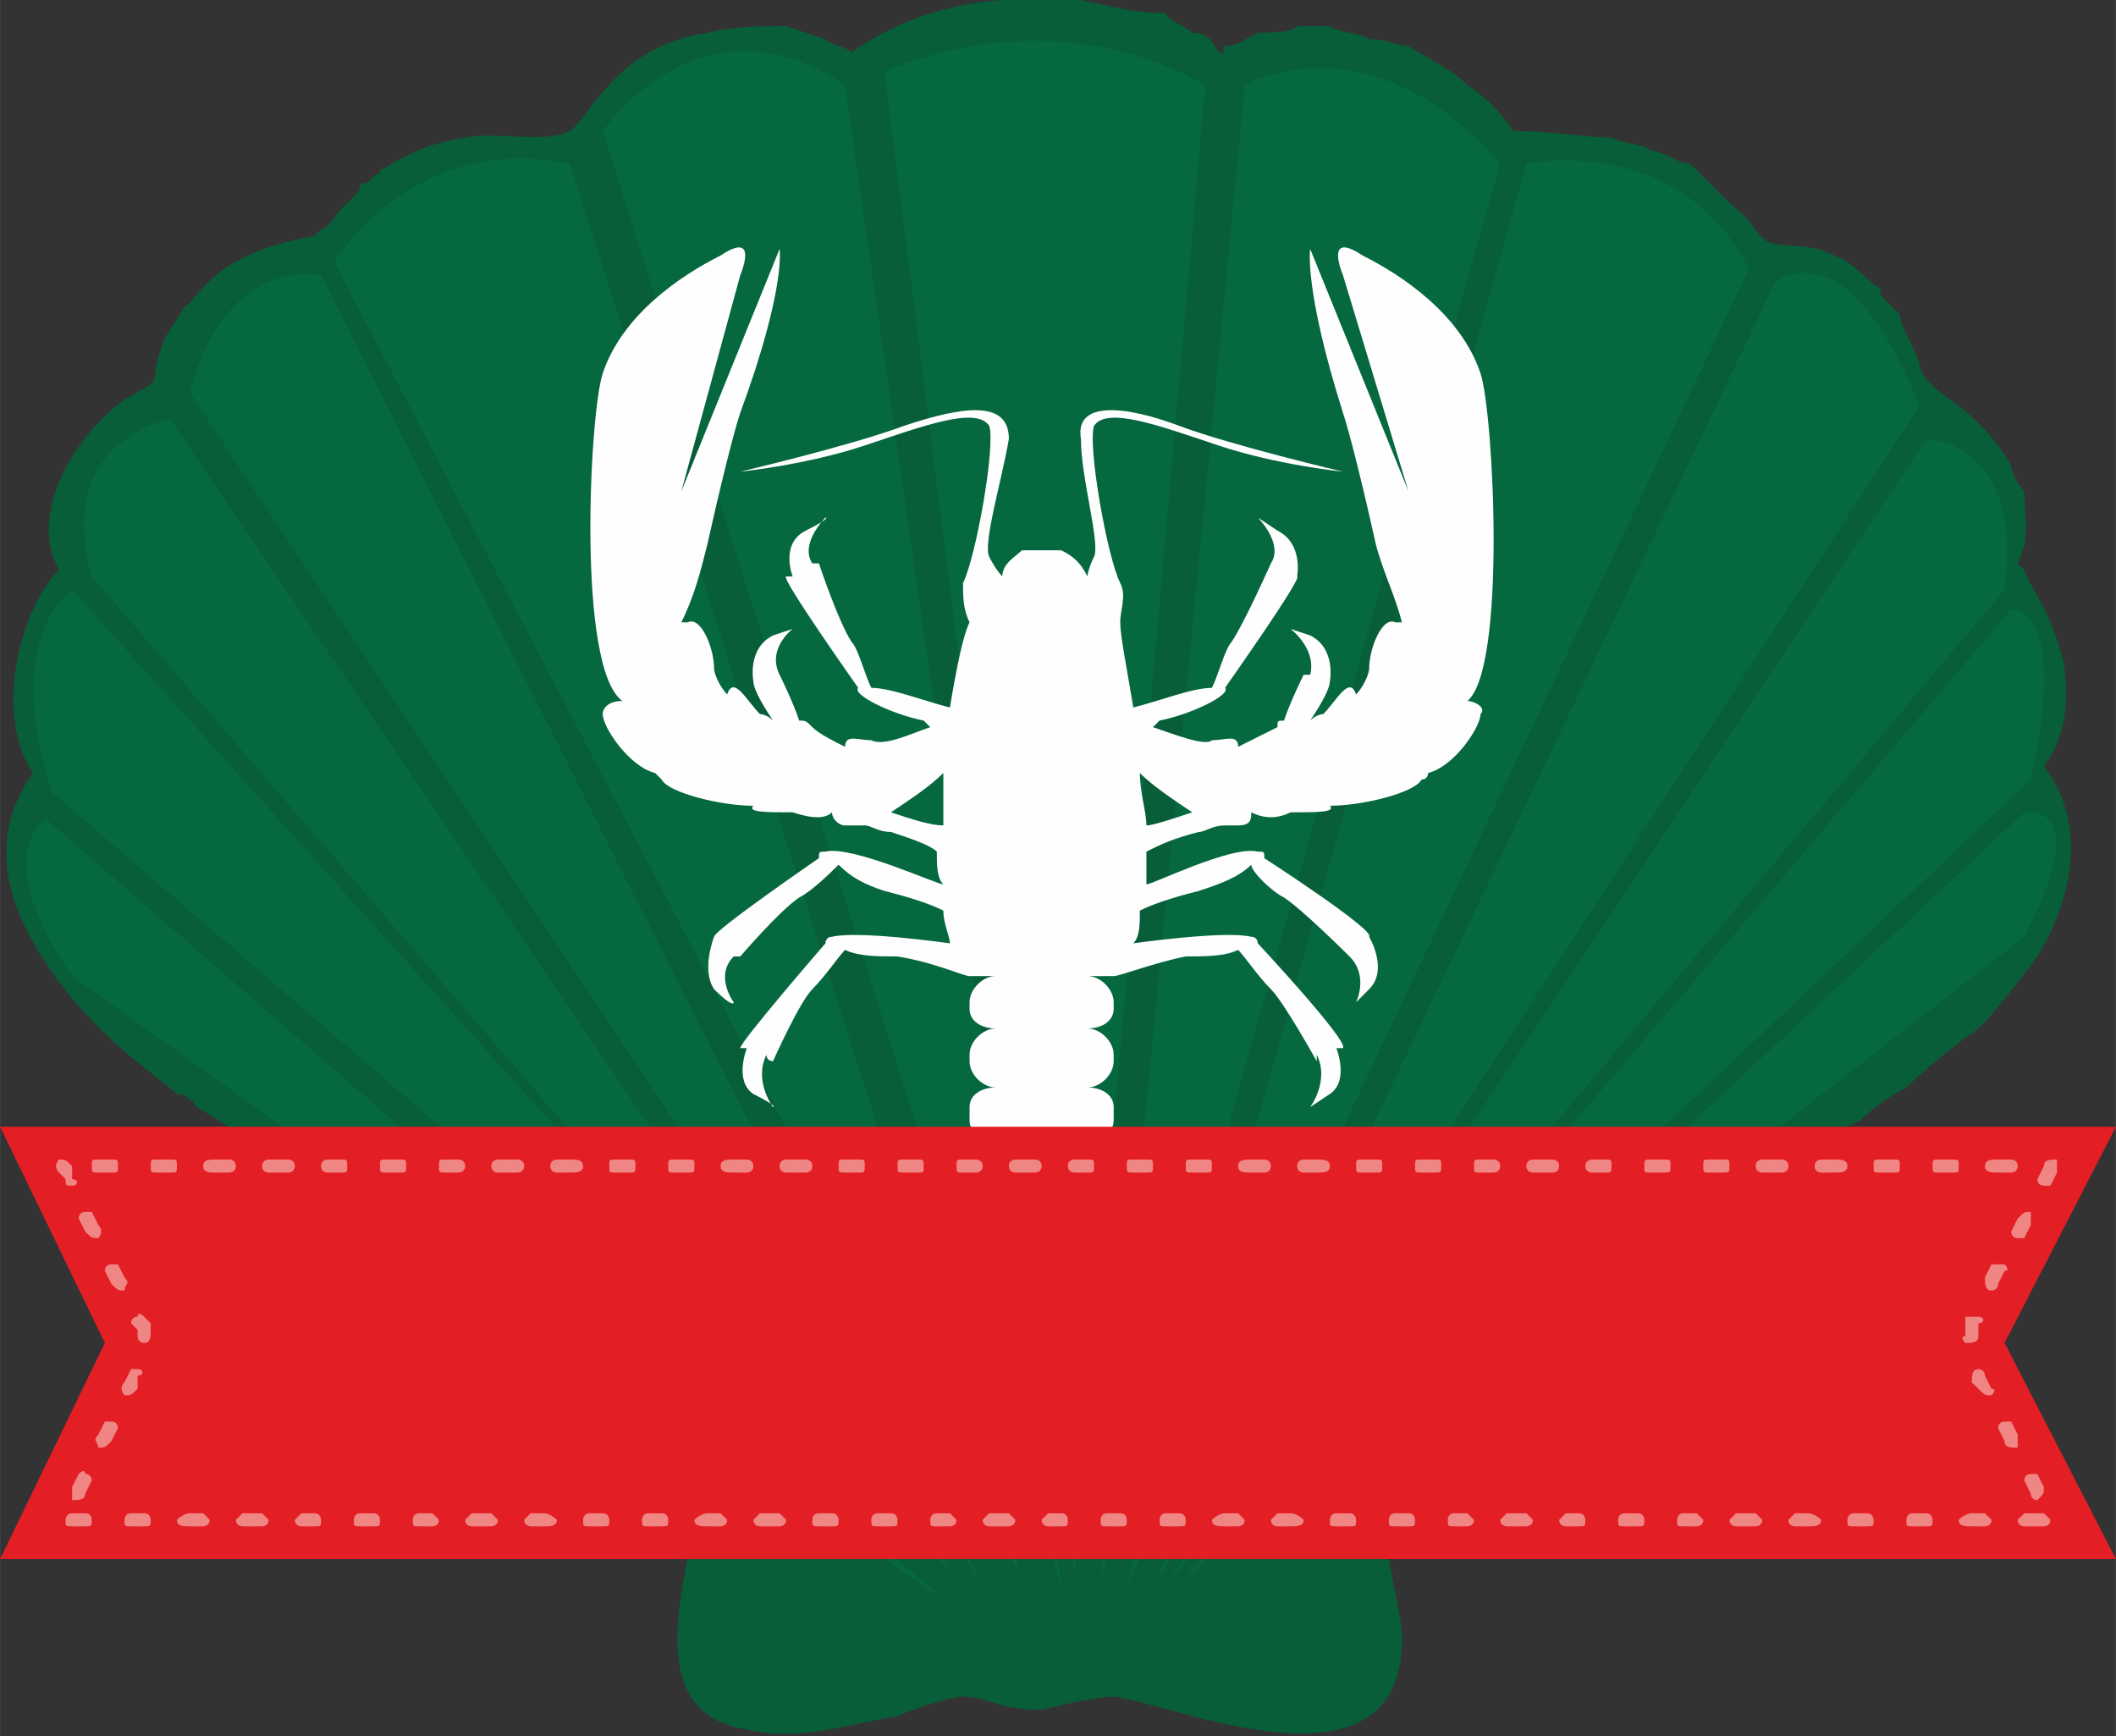 <?xml version="1.0" encoding="UTF-8"?>
<!DOCTYPE svg PUBLIC "-//W3C//DTD SVG 1.1//EN" "http://www.w3.org/Graphics/SVG/1.1/DTD/svg11.dtd">
<!-- Creator: CorelDRAW X7 -->
<svg xmlns="http://www.w3.org/2000/svg" xml:space="preserve" width="1.52in" height="1.247in" version="1.1" style="shape-rendering:geometricPrecision; text-rendering:geometricPrecision; image-rendering:optimizeQuality; fill-rule:evenodd; clip-rule:evenodd"
viewBox="0 0 323 265"
 xmlns:xlink="http://www.w3.org/1999/xlink">
 <rect x="0" y="0" width="323" height="265" fill="#333333" stroke="none"/>
 <defs>
  <style type="text/css">
   <![CDATA[
    .fil2 {fill:#FEFEFE}
    .fil3 {fill:#E31E24}
    .fil1 {fill:#05683E}
    .fil0 {fill:#075E39}
    .fil4 {fill:#F08683;fill-rule:nonzero}
   ]]>
  </style>
 </defs>
 <g id="Layer_x0020_1">
  <path class="fil0" d="M126 6l-6 -2c-4,0 -8,0 -12,1 -14,2 -18,13 -21,15 -4,2 -11,0 -16,1 -7,1 -11,4 -13,5 0,1 0,0 -1,1 -1,1 -1,1 -2,1 0,1 0,1 -1,2 -1,1 -1,1 -2,2 -1,1 -2,3 -3,3 -1,1 -1,1 -1,1 -16,3 -17,9 -20,11 -1,2 -2,3 -3,5 -3,8 1,5 -6,9 -7,5 -15,17 -10,26 -6,6 -10,22 -4,31 -7,10 -4,20 2,29 7,11 18,18 20,20 1,0 1,0 2,1 1,0 0,0 1,1 2,1 11,7 14,9 4,3 9,7 14,10 4,3 9,6 12,9 4,3 36,28 36,29 3,6 -12,35 8,38 8,2 16,-1 23,-2 2,-1 8,-3 10,-3 4,0 5,2 12,2 4,-1 9,-2 11,-2 9,1 45,17 44,-10 -1,-7 -4,-18 -3,-24l17 -13c3,-3 16,-13 18,-14 2,-2 12,-9 15,-11 3,-2 5,-4 8,-5 2,-2 5,-5 8,-6 1,-2 5,-4 7,-5 2,-2 5,-4 7,-5 2,-2 8,-7 11,-9 3,-3 6,-7 9,-11 5,-8 8,-20 1,-29 3,-4 4,-9 3,-16 -2,-8 -5,-11 -6,-14 -1,-1 0,0 -1,-1 2,-4 1,-7 1,-11 -1,-1 -2,-3 -2,-4 -6,-10 -12,-10 -14,-15 0,-2 -3,-6 -3,-8l-1 -1c0,0 -1,-1 -1,-1 -1,-1 -1,-1 -1,-2 -2,-1 -4,-4 -7,-5 -4,-2 -6,-1 -10,-2 -2,-1 -2,-3 -6,-6l-6 -6c-2,0 -4,-2 -6,-2 -1,-1 -4,-1 -6,-2 -4,0 -9,-1 -15,-1 -2,-3 -4,-5 -7,-7 -3,-3 -8,-5 -9,-6 -2,0 -3,-1 -6,-1 -1,-1 -5,-1 -6,-2l-5 0c-1,1 -4,1 -6,1 -2,1 -3,2 -5,2 -1,1 1,1 -1,1 -1,-2 -2,-3 -4,-3 -1,-1 -4,-2 -4,-3 -5,0 -8,-1 -13,-2 -14,-1 -25,1 -35,8 -1,-1 -3,-1 -4,-2z"/>
  <path class="fil1" d="M8 121l137 118 -134 -149c0,0 -11,7 -3,31zm6 -33l132 153 -120 -177c0,0 -18,3 -12,24zm35 -46l101 200 -121 -182c0,0 4,-20 20,-18zm38 -17l69 216 -105 -201c0,0 12,-20 36,-15zm42 -12l33 229 -70 -222c0,0 15,-22 37,-7zm55 0l-20 227 -29 -229c0,0 24,-12 49,2zm45 12l-61 216 22 -228c0,0 19,-11 39,12zm38 16l-95 201 61 -217c0,0 23,-5 34,16zm26 21l-117 180 95 -199c0,0 11,-9 22,19zm13 28l-128 152 116 -175c0,0 15,0 12,23zm4 29l-130 123 127 -149c0,0 9,-1 3,26zm-299 30l134 96 -138 -120c0,0 -9,5 4,24zm298 -6l-122 95 122 -114c0,0 11,-2 0,19z"/>
  <path class="fil2" d="M152 157c-2,0 -4,-1 -4,-3l0 -1c0,-2 2,-4 4,-4l-2 0c-1,0 -1,0 -2,0 -1,0 -5,-2 -11,-3 -3,0 -6,0 -8,-1 -1,1 -3,4 -5,6 -2,2 -6,11 -6,11 0,0 -1,0 -1,-1l0 0c-2,4 1,8 1,8 0,0 1,0 -3,-2 -3,-2 -1,-7 -1,-7l0 0c0,0 0,0 -1,0 0,-1 13,-16 13,-16 0,0 0,-1 1,-1 4,-1 18,1 18,1 0,-1 -1,-3 -1,-5 -2,-1 -5,-2 -9,-3 -3,-1 -5,-2 -7,-4 -1,1 -4,4 -6,5 -3,2 -9,9 -9,9 0,0 -1,0 -1,0 -3,3 0,7 0,7 0,0 0,1 -3,-2 -2,-3 0,-8 0,-8 0,0 0,0 0,0 0,-1 16,-12 16,-12 0,-1 0,-1 1,-1 4,-1 17,5 18,5 -1,-1 -1,-3 -1,-5 -1,-1 -4,-2 -7,-3 -2,0 -3,-1 -4,-1 -2,0 -3,0 -3,0 -1,0 -2,-1 -2,-2 -1,1 -3,1 -6,0 -4,0 -7,0 -6,-1 -5,0 -13,-2 -14,-4 0,0 -1,-1 -1,-1 -4,-1 -8,-7 -8,-9 0,-1 1,-2 3,-2 -7,-5 -5,-44 -3,-50 3,-9 12,-15 18,-18 6,-4 3,3 3,3l-9 33 15 -37c0,0 1,6 -6,25 -1,3 -3,11 -5,20 -1,4 -2,8 -4,12 0,0 1,0 1,0 2,-1 4,4 4,7 0,1 1,3 2,4 1,-3 3,1 5,3 0,0 1,0 2,1 -2,-3 -3,-5 -3,-6 0,0 0,0 0,0l0 0c0,0 -1,-5 3,-7 3,-1 3,-1 3,-1 0,0 -4,3 -2,7 0,0 0,0 0,0 0,0 2,4 3,7 1,0 1,0 2,1 1,1 3,2 5,3 0,-2 2,-1 4,-1 2,1 6,-1 9,-2 0,0 -1,-1 -1,-1 -5,-1 -11,-4 -10,-5l0 0c0,0 -12,-17 -11,-17 0,0 1,0 1,0 0,0 -2,-5 2,-7 4,-2 3,-2 3,-2 0,0 -4,4 -2,7 0,0 1,0 1,0 0,0 3,9 5,12 1,1 2,5 3,7 3,0 8,2 12,3 1,-6 2,-11 3,-13 -1,-2 -1,-4 -1,-6 2,-4 5,-21 4,-24 -2,-3 -10,0 -19,3 -9,3 -19,4 -19,4 0,0 17,-4 25,-7 9,-3 16,-4 16,2 -1,6 -4,16 -3,18 1,2 2,3 2,3 0,-2 2,-3 3,-4l3 0 3 0c2,1 3,2 4,4 0,0 0,-1 1,-3 1,-2 -2,-12 -2,-18 -1,-6 7,-5 15,-2 8,3 25,7 25,7 0,0 -10,-1 -19,-4 -9,-3 -17,-6 -19,-3 -1,3 2,20 4,24 1,2 0,4 0,6 0,2 1,7 2,13 4,-1 9,-3 12,-3 1,-2 2,-6 3,-7 2,-3 6,-12 6,-12 0,0 0,0 0,0 2,-3 -2,-7 -2,-7 0,0 0,0 3,2 4,2 3,7 3,7 0,0 0,0 0,0 1,0 -11,17 -11,17l0 0c1,1 -5,4 -10,5 0,0 -1,1 -1,1 3,1 8,3 9,2 2,0 4,-1 4,1 2,-1 4,-2 6,-3 0,-1 0,-1 1,-1 1,-3 3,-7 3,-7 0,0 0,0 1,0l0 0c1,-4 -3,-7 -3,-7 0,0 0,0 3,1 4,2 3,7 3,7l0 0c0,0 0,0 0,0 0,1 -1,3 -3,6 1,-1 2,-1 2,-1 2,-2 4,-6 5,-3 1,-1 2,-3 2,-4 0,-3 2,-8 4,-7 1,0 1,0 1,0 -1,-4 -3,-8 -4,-12 -2,-9 -4,-17 -5,-20 -6,-19 -5,-25 -5,-25l15 37 -10 -33c0,0 -3,-7 3,-3 6,3 15,9 18,18 2,6 4,45 -2,50 1,0 3,1 2,2 0,2 -4,8 -8,9 0,0 0,1 -1,1 -1,2 -9,4 -14,4 1,1 -2,1 -6,1 -2,1 -4,1 -6,0 0,1 0,2 -2,2 0,0 -1,0 -2,0 -2,0 -3,1 -4,1 -4,1 -6,2 -8,3 0,2 0,4 0,5 1,0 13,-6 17,-5 1,0 1,0 1,1 0,0 17,11 16,12 0,0 0,0 0,0 0,0 3,5 0,8 -3,3 -2,2 -2,2 0,0 2,-4 -1,-7 0,0 0,0 0,0 0,0 -7,-7 -10,-9 -2,-1 -5,-4 -5,-5 -2,2 -5,3 -8,4 -4,1 -7,2 -9,3 0,2 0,4 -1,5 0,0 14,-2 18,-1 1,0 1,1 1,1 0,0 14,15 13,16 0,0 0,0 -1,0 0,0 2,5 -1,7 -3,2 -3,2 -3,2 0,0 3,-4 1,-8l0 0c0,1 0,1 0,1 0,0 -5,-9 -7,-11 -2,-2 -4,-5 -5,-6 -2,1 -5,1 -8,1 -5,1 -10,3 -11,3 0,0 -1,0 -1,0l-3 0c2,0 4,2 4,4l0 1c0,2 -2,3 -4,3 2,0 4,2 4,4l0 1c0,2 -2,4 -4,4 2,0 4,1 4,3l0 2c0,2 -2,3 -4,3 2,0 4,2 4,4l0 1c0,2 -2,4 -4,4 2,0 4,1 4,3l0 2c0,0 0,1 0,1 0,0 11,1 14,8 0,0 0,0 1,1 0,1 0,3 -1,4 -1,2 -2,3 -3,4 -2,0 -3,1 -5,1 -2,0 -4,0 -6,-1 -1,-1 -2,-1 -3,-2l0 0c-2,-1 -4,-3 -4,-3 -2,1 -4,2 -4,2 0,0 -2,-1 -4,-2 0,0 -2,2 -4,3l0 0c-1,1 -2,1 -3,2 -2,1 -4,1 -6,1l0 0c-2,0 -3,-1 -5,-1 -1,-1 -2,-2 -3,-4 -1,-1 -1,-3 0,-4 0,-1 0,-1 0,-1 3,-7 15,-8 15,-8 -1,0 -1,-1 -1,-1l0 -2c0,-2 2,-3 4,-3 -2,0 -4,-2 -4,-4l0 -1c0,-2 2,-4 4,-4 -2,0 -4,-1 -4,-3l0 -2c0,-2 2,-3 4,-3 -2,0 -4,-2 -4,-4l0 -1c0,-2 2,-4 4,-4zm22 -39c0,3 1,6 1,8 1,0 4,-1 7,-2 -3,-2 -6,-4 -8,-6zm-30 0c0,3 0,6 0,8 -2,0 -5,-1 -8,-2 3,-2 6,-4 8,-6z"/>
  <polygon class="fil3" points="0,172 161,172 323,172 306,205 323,238 161,238 0,238 16,205 "/>
  <path class="fil3" d="M10 178l12 24c0,2 0,4 0,6l-12 24 303 0 -12 -24c-1,-2 -1,-4 0,-6l12 -24 -303 0z"/>
  <path class="fil4" d="M9 179c-1,-1 0,-2 0,-2 1,0 1,0 2,1l0 2c1,0 1,1 0,1 -1,0 -1,0 -1,-1l-1 -1zm6 0c-1,0 -1,0 -1,-1 0,-1 0,-1 1,-1l2 0c1,0 1,0 1,1 0,1 0,1 -1,1l-2 0zm9 0c-1,0 -1,0 -1,-1 0,-1 0,-1 1,-1l2 0c1,0 1,0 1,1 0,1 0,1 -1,1l-2 0zm9 0c-1,0 -2,0 -2,-1 0,-1 1,-1 2,-1l2 0c0,0 1,0 1,1 0,1 -1,1 -1,1l-2 0zm8 0c0,0 -1,0 -1,-1 0,-1 1,-1 1,-1l3 0c0,0 1,0 1,1 0,1 -1,1 -1,1l-3 0zm9 0c0,0 -1,0 -1,-1 0,-1 1,-1 1,-1l2 0c1,0 1,0 1,1 0,1 0,1 -1,1l-2 0zm9 0c-1,0 -1,0 -1,-1 0,-1 0,-1 1,-1l2 0c1,0 1,0 1,1 0,1 0,1 -1,1l-2 0zm9 0c-1,0 -1,0 -1,-1 0,-1 0,-1 1,-1l2 0c0,0 1,0 1,1 0,1 -1,1 -1,1l-2 0zm8 0c0,0 -1,0 -1,-1 0,-1 1,-1 1,-1l3 0c0,0 1,0 1,1 0,1 -1,1 -1,1l-3 0zm9 0c0,0 -1,0 -1,-1 0,-1 1,-1 1,-1l2 0c1,0 2,0 2,1 0,1 -1,1 -2,1l-2 0zm9 0c-1,0 -1,0 -1,-1 0,-1 0,-1 1,-1l2 0c1,0 1,0 1,1 0,1 0,1 -1,1l-2 0zm9 0c-1,0 -1,0 -1,-1 0,-1 0,-1 1,-1l2 0c1,0 1,0 1,1 0,1 0,1 -1,1l-2 0zm9 0c-1,0 -2,0 -2,-1 0,-1 1,-1 2,-1l2 0c0,0 1,0 1,1 0,1 -1,1 -1,1l-2 0zm8 0c0,0 -1,0 -1,-1 0,-1 1,-1 1,-1l3 0c0,0 1,0 1,1 0,1 -1,1 -1,1l-3 0zm9 0c-1,0 -1,0 -1,-1 0,-1 0,-1 1,-1l2 0c1,0 1,0 1,1 0,1 0,1 -1,1l-2 0zm9 0c-1,0 -1,0 -1,-1 0,-1 0,-1 1,-1l2 0c1,0 1,0 1,1 0,1 0,1 -1,1l-2 0zm9 0c-1,0 -1,0 -1,-1 0,-1 0,-1 1,-1l2 0c0,0 1,0 1,1 0,1 -1,1 -1,1l-2 0zm8 0c0,0 -1,0 -1,-1 0,-1 1,-1 1,-1l3 0c0,0 1,0 1,1 0,1 -1,1 -1,1l-3 0zm9 0c0,0 -1,0 -1,-1 0,-1 1,-1 1,-1l2 0c1,0 1,0 1,1 0,1 0,1 -1,1l-2 0zm9 0c-1,0 -1,0 -1,-1 0,-1 0,-1 1,-1l2 0c1,0 1,0 1,1 0,1 0,1 -1,1l-2 0zm9 0c-1,0 -1,0 -1,-1 0,-1 0,-1 1,-1l2 0c1,0 1,0 1,1 0,1 0,1 -1,1l-2 0zm9 0c-1,0 -2,0 -2,-1 0,-1 1,-1 2,-1l2 0c0,0 1,0 1,1 0,1 -1,1 -1,1l-2 0zm8 0c0,0 -1,0 -1,-1 0,-1 1,-1 1,-1l2 0c1,0 2,0 2,1 0,1 -1,1 -2,1l-2 0zm9 0c-1,0 -1,0 -1,-1 0,-1 0,-1 1,-1l2 0c1,0 1,0 1,1 0,1 0,1 -1,1l-2 0zm9 0c-1,0 -1,0 -1,-1 0,-1 0,-1 1,-1l2 0c1,0 1,0 1,1 0,1 0,1 -1,1l-2 0zm9 0c-1,0 -1,0 -1,-1 0,-1 0,-1 1,-1l2 0c0,0 1,0 1,1 0,1 -1,1 -1,1l-2 0zm8 0c0,0 -1,0 -1,-1 0,-1 1,-1 1,-1l3 0c0,0 1,0 1,1 0,1 -1,1 -1,1l-3 0zm9 0c0,0 -1,0 -1,-1 0,-1 1,-1 1,-1l2 0c1,0 1,0 1,1 0,1 0,1 -1,1l-2 0zm9 0c-1,0 -1,0 -1,-1 0,-1 0,-1 1,-1l2 0c1,0 1,0 1,1 0,1 0,1 -1,1l-2 0zm9 0c-1,0 -1,0 -1,-1 0,-1 0,-1 1,-1l2 0c1,0 1,0 1,1 0,1 0,1 -1,1l-2 0zm8 0c0,0 -1,0 -1,-1 0,-1 1,-1 1,-1l3 0c0,0 1,0 1,1 0,1 -1,1 -1,1l-3 0zm9 0c0,0 -1,0 -1,-1 0,-1 1,-1 1,-1l2 0c1,0 2,0 2,1 0,1 -1,1 -2,1l-2 0zm9 0c-1,0 -1,0 -1,-1 0,-1 0,-1 1,-1l2 0c1,0 1,0 1,1 0,1 0,1 -1,1l-2 0zm9 0c-1,0 -1,0 -1,-1 0,-1 0,-1 1,-1l2 0c1,0 1,0 1,1 0,1 0,1 -1,1l-2 0zm9 0c-1,0 -2,0 -2,-1 0,-1 1,-1 2,-1l2 0c0,0 1,0 1,1 0,1 -1,1 -1,1l-2 0zm7 -1c0,-1 1,-1 2,-1 0,0 0,1 0,2l-1 2c0,0 -1,0 -1,0 -1,0 -1,-1 -1,-1l1 -2zm-4 8c1,-1 1,-1 2,-1 0,0 0,1 0,2l-1 2c0,0 -1,0 -1,0 -1,0 -1,-1 -1,-1l1 -2zm-4 7c1,0 1,0 2,0 0,0 1,1 0,1l-1 2c0,1 -1,1 -1,1 -1,0 -1,-1 -1,-2l1 -2zm-4 8c1,0 1,0 2,0 1,0 1,1 0,1l0 1 0 0 0 0 0 0 0 0 0 0 0 0 0 0 0 0 0 0 0 0 0 0 0 0 0 0 0 0 0 0 0 0 0 0 0 0 0 0 0 0 0 0 0 0 0 0 0 0 0 0 0 0 0 0 0 0 0 0 0 0 0 0 0 1 0 0 0 0 0 0 0 0 0 0 0 0 0 0 0 0 0 0 0 0 0 0 0 0 0 0 0 0 0 0 0 0 0 0 0 0 0 0 0 0 0 0 0 0 0 0 0 0 0 0 0 0 0 0 0 0 0 0 0 0 0 0 0 0 0 0 0 0 0 0c0,1 -1,1 -2,1 0,0 -1,-1 0,-1l0 0 0 0 0 0 0 0 0 -1 0 0 0 0 0 0 0 0 0 0 0 0 0 0 0 0 0 0 0 0 0 0 0 0 0 0 0 0 0 0 0 0 0 0 0 0 0 0 0 0 0 0 0 0 0 0 0 0 0 0 0 0 0 0 0 0 0 0 0 0 0 0 0 0 0 0 0 0 0 0 0 0 0 0 0 0 0 0 0 0 0 -1 0 0 0 0 0 0 0 0 0 0 0 0 0 0 0 0 0 0 0 0 0 0 0 0 0 0 0 0 0 0 0 0 0 0 0 0 0 0 0 0 0 0 0 -1zm1 0l-1 0 1 0 0 0zm0 10c0,-1 0,-2 1,-2 0,0 1,0 1,1l1 2c1,0 0,1 0,1 -1,0 -1,0 -2,-1l-1 -1zm4 7c0,0 0,-1 1,-1 0,0 1,0 1,0l1 2c0,1 0,2 0,2 -1,0 -2,0 -2,-1l-1 -2zm4 8c0,0 0,-1 1,-1 0,0 1,0 1,0l1 2c0,1 0,1 -1,2 0,0 -1,0 -1,-1l-1 -2zm3 5c0,0 1,1 1,1 0,1 -1,1 -1,1l-3 0c0,0 -1,0 -1,-1 0,0 1,-1 1,-1l3 0zm-9 0c0,0 1,1 1,1 0,1 -1,1 -1,1l-2 0c-1,0 -2,0 -2,-1 0,0 1,-1 2,-1l2 0zm-9 0c1,0 1,1 1,1 0,1 0,1 -1,1l-2 0c-1,0 -1,0 -1,-1 0,0 0,-1 1,-1l2 0zm-9 0c1,0 1,1 1,1 0,1 0,1 -1,1l-2 0c-1,0 -1,0 -1,-1 0,0 0,-1 1,-1l2 0zm-9 0c1,0 2,1 2,1 0,1 -1,1 -2,1l-2 0c0,0 -1,0 -1,-1 0,0 1,-1 1,-1l2 0zm-8 0c0,0 1,1 1,1 0,1 -1,1 -1,1l-3 0c0,0 -1,0 -1,-1 0,0 1,-1 1,-1l3 0zm-9 0c0,0 1,1 1,1 0,1 -1,1 -1,1l-2 0c-1,0 -1,0 -1,-1 0,0 0,-1 1,-1l2 0zm-9 0c1,0 1,1 1,1 0,1 0,1 -1,1l-2 0c-1,0 -1,0 -1,-1 0,0 0,-1 1,-1l2 0zm-9 0c1,0 1,1 1,1 0,1 0,1 -1,1l-2 0c0,0 -1,0 -1,-1 0,0 1,-1 1,-1l2 0zm-8 0c0,0 1,1 1,1 0,1 -1,1 -1,1l-3 0c0,0 -1,0 -1,-1 0,0 1,-1 1,-1l3 0zm-9 0c0,0 1,1 1,1 0,1 -1,1 -1,1l-2 0c-1,0 -1,0 -1,-1 0,0 0,-1 1,-1l2 0zm-9 0c1,0 1,1 1,1 0,1 0,1 -1,1l-2 0c-1,0 -1,0 -1,-1 0,0 0,-1 1,-1l2 0zm-9 0c1,0 1,1 1,1 0,1 0,1 -1,1l-2 0c-1,0 -1,0 -1,-1 0,0 0,-1 1,-1l2 0zm-9 0c1,0 2,1 2,1 0,1 -1,1 -2,1l-2 0c0,0 -1,0 -1,-1 0,0 1,-1 1,-1l2 0zm-8 0c0,0 1,1 1,1 0,1 -1,1 -1,1l-2 0c-1,0 -2,0 -2,-1 0,0 1,-1 2,-1l2 0zm-9 0c1,0 1,1 1,1 0,1 0,1 -1,1l-2 0c-1,0 -1,0 -1,-1 0,0 0,-1 1,-1l2 0zm-9 0c1,0 1,1 1,1 0,1 0,1 -1,1l-2 0c-1,0 -1,0 -1,-1 0,0 0,-1 1,-1l2 0zm-9 0c1,0 1,1 1,1 0,1 0,1 -1,1l-2 0c0,0 -1,0 -1,-1 0,0 1,-1 1,-1l2 0zm-8 0c0,0 1,1 1,1 0,1 -1,1 -1,1l-3 0c0,0 -1,0 -1,-1 0,0 1,-1 1,-1l3 0zm-9 0c0,0 1,1 1,1 0,1 -1,1 -1,1l-2 0c-1,0 -1,0 -1,-1 0,0 0,-1 1,-1l2 0zm-9 0c1,0 1,1 1,1 0,1 0,1 -1,1l-2 0c-1,0 -1,0 -1,-1 0,0 0,-1 1,-1l2 0zm-9 0c1,0 1,1 1,1 0,1 0,1 -1,1l-2 0c-1,0 -1,0 -1,-1 0,0 0,-1 1,-1l2 0zm-8 0c0,0 1,1 1,1 0,1 -1,1 -1,1l-3 0c0,0 -1,0 -1,-1 0,0 1,-1 1,-1l3 0zm-9 0c0,0 1,1 1,1 0,1 -1,1 -1,1l-2 0c-1,0 -2,0 -2,-1 0,0 1,-1 2,-1l2 0zm-9 0c1,0 1,1 1,1 0,1 0,1 -1,1l-2 0c-1,0 -1,0 -1,-1 0,0 0,-1 1,-1l2 0zm-9 0c1,0 1,1 1,1 0,1 0,1 -1,1l-2 0c-1,0 -1,0 -1,-1 0,0 0,-1 1,-1l2 0zm-9 0c1,0 2,1 2,1 0,1 -1,1 -2,1l-2 0c0,0 -1,0 -1,-1 0,0 1,-1 1,-1l2 0zm-8 0c0,0 1,1 1,1 0,1 -1,1 -1,1l-3 0c0,0 -1,0 -1,-1 0,0 1,-1 1,-1l3 0zm-9 0c0,0 1,1 1,1 0,1 -1,1 -1,1l-2 0c-1,0 -1,0 -1,-1 0,0 0,-1 1,-1l2 0zm-9 0c1,0 1,1 1,1 0,1 0,1 -1,1l-2 0c-1,0 -1,0 -1,-1 0,0 0,-1 1,-1l2 0zm-9 0c1,0 1,1 1,1 0,1 0,1 -1,1l-2 0c0,0 -1,0 -1,-1 0,0 1,-1 1,-1l2 0zm-8 0c0,0 1,1 1,1 0,1 -1,1 -1,1l-3 0c0,0 -1,0 -1,-1 0,0 1,-1 1,-1l3 0zm-9 0c0,0 1,1 1,1 0,1 -1,1 -1,1l-2 0c-1,0 -2,0 -2,-1 0,0 1,-1 2,-1l2 0zm-9 0c1,0 1,1 1,1 0,1 0,1 -1,1l-2 0c-1,0 -1,0 -1,-1 0,0 0,-1 1,-1l2 0zm-9 0c1,0 1,1 1,1 0,1 0,1 -1,1l-2 0c-1,0 -1,0 -1,-1 0,0 0,-1 1,-1l2 0zm0 -3c0,1 -1,1 -2,1 0,-1 0,-1 0,-2l1 -2c0,0 1,-1 1,0 1,0 1,1 1,1l-1 2zm4 -8c-1,1 -1,1 -2,1 0,-1 -1,-1 0,-2l1 -2c0,0 1,0 1,0 1,0 1,1 1,1l-1 2zm4 -8c-1,1 -1,1 -2,1 0,0 -1,-1 0,-2l1 -2c0,0 0,0 1,0 1,0 1,1 0,1l0 2zm2 -9c0,1 0,2 -1,2 0,0 -1,0 -1,-1l0 0 0 0 0 0 0 0 0 0 0 0 0 0 0 0 0 0 0 0 0 0 0 0 0 0 0 0 0 0 0 0 0 0 0 0 0 0 0 0 0 0 0 0 0 0 0 0 0 0 0 0 0 0 0 -1 0 0 0 0 0 0 0 0 0 0 0 0 0 0 0 0 0 0 0 0 0 0 0 0 0 0 0 0 0 0 0 0 0 0 0 0 0 0 0 0 0 0 0 0 0 0 0 0 0 0 0 0 0 0 0 0 0 0 0 0 0 0 -1 -1c0,0 0,-1 1,-1 0,-1 1,0 1,0l1 1 0 0 0 0 0 0 0 0 0 0 0 0 0 0 0 0 0 0 0 0 0 0 0 0 0 0 0 0 0 0 0 0 0 0 0 0 0 0 0 0 0 0 0 1 0 0 0 0 0 0 0 0 0 0 0 0 0 0 0 0 0 0 0 0 0 0 0 0 0 0 0 0 0 0 0 0 0 0 0 0 0 0 0 0 0 0 0 0 0 0 0 0 0 0 0 0 0 0 0 0 0 0 0 0 0 0 0 0 0 0 0 0 0 0 0 0 0 0zm-4 -8c1,1 0,1 0,2 -1,0 -1,0 -2,-1l-1 -2c0,0 0,-1 1,-1 0,0 1,0 1,0l1 2zm-4 -8c1,1 0,2 0,2 -1,0 -1,0 -2,-1l-1 -2c0,0 0,-1 1,-1 0,0 1,0 1,0l1 2z"/>
 </g>
</svg>
